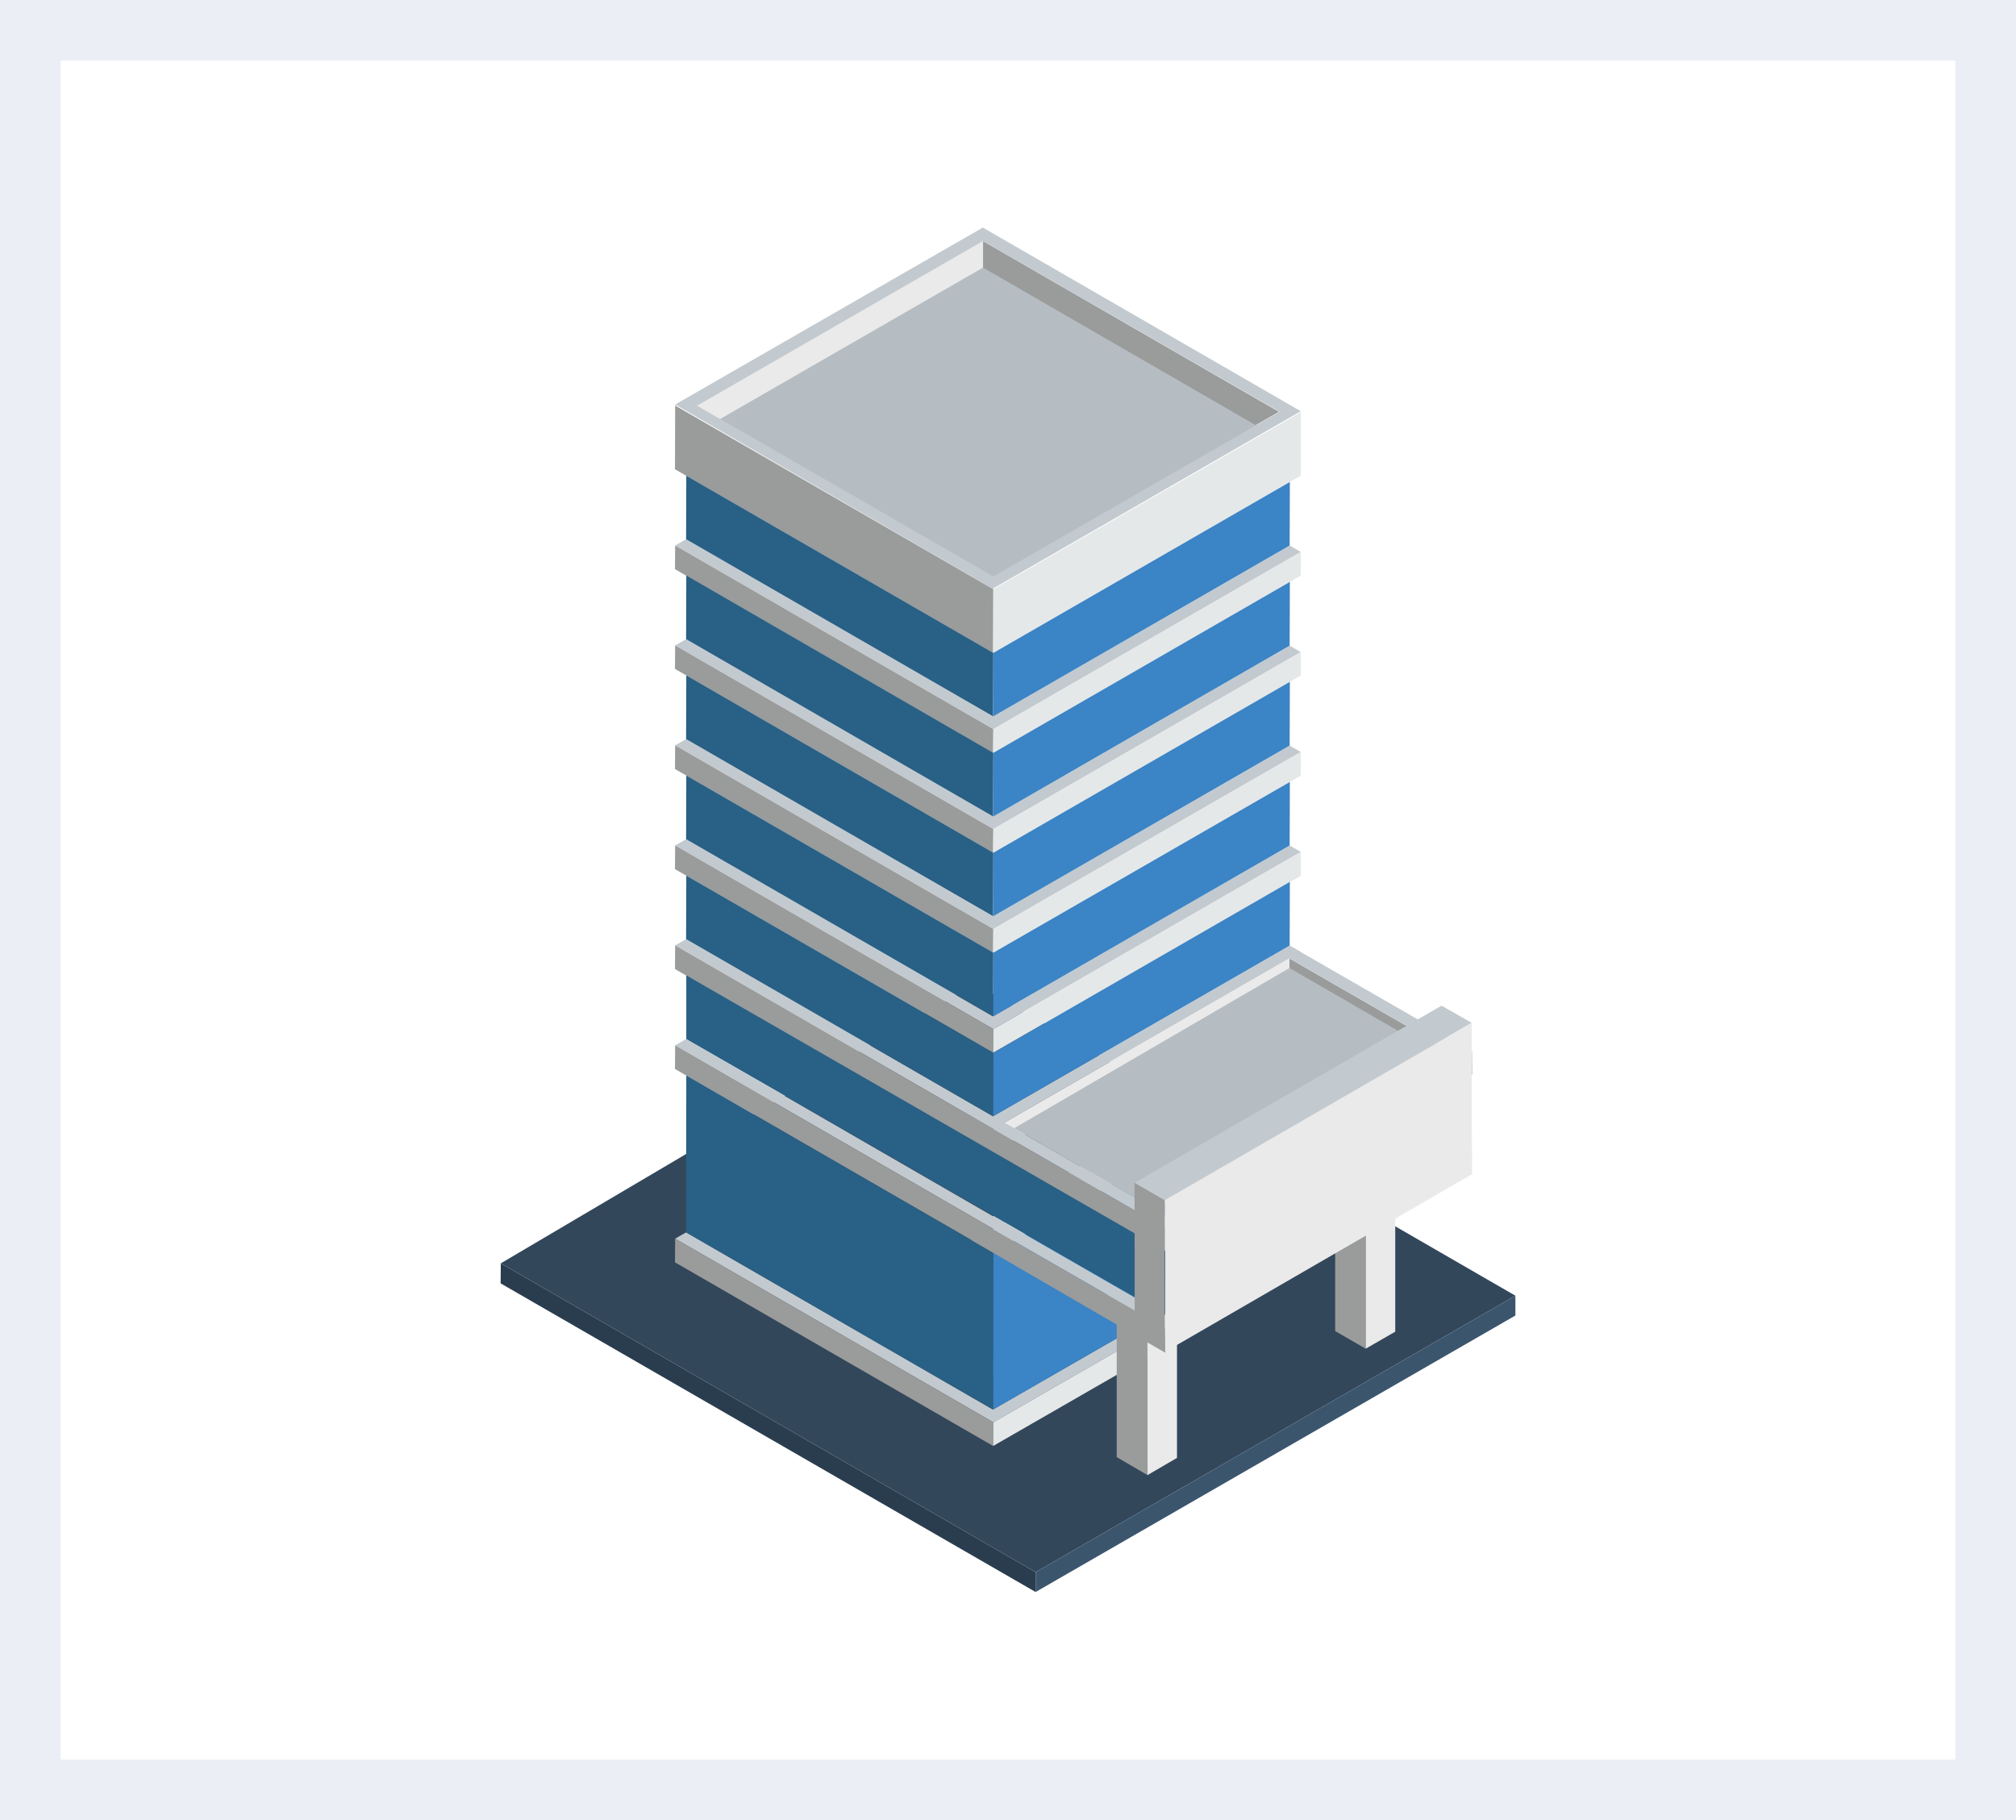 <svg xmlns="http://www.w3.org/2000/svg" viewBox="0 0 99.67 90"><defs><style>.cls-1{fill:#eceef6;}.cls-2{fill:#2a3d4e;}.cls-10,.cls-11,.cls-2,.cls-3,.cls-4,.cls-5,.cls-6,.cls-7,.cls-8,.cls-9{fill-rule:evenodd;}.cls-3{fill:#33475b;}.cls-4{fill:#3b556d;}.cls-5{fill:#9a9b9b;}.cls-6{fill:#e5e8e9;}.cls-7{fill:#eaeaea;}.cls-8{fill:#b6bdc2;}.cls-9{fill:#c3cacf;}.cls-10{fill:#296085;}.cls-11{fill:#3b84c5;}</style></defs><g id="Layer_2" data-name="Layer 2"><g id="テキスト"><path class="cls-1" d="M96.67,3V87H3V3H96.67m3-3H0V90H99.67V0Z"/><polygon class="cls-2" points="51.2 78.71 24.75 63.45 24.76 62.46 51.2 77.73 51.2 78.71"/><polygon class="cls-3" points="51.2 77.73 24.76 62.46 48.2 48.63 74.92 64.06 51.2 77.73"/><polygon class="cls-4" points="51.2 77.73 74.92 64.06 74.92 65.04 51.2 78.71 51.2 77.73"/><polygon class="cls-5" points="49.1 32.28 33.37 23.2 33.38 20.05 49.11 29.13 49.1 32.28"/><polygon class="cls-6" points="49.1 32.28 49.11 29.13 64.31 20.38 64.31 23.52 49.1 32.28"/><polygon class="cls-5" points="48.6 11.92 63.23 20.36 61.86 21.15 48.6 13.5 48.6 11.92"/><polygon class="cls-7" points="35.84 20.85 34.47 20.06 48.6 11.92 48.6 13.5 35.84 20.85"/><polygon class="cls-8" points="49.1 28.77 35.37 20.85 48.6 13.23 62.32 21.16 49.1 28.77"/><path class="cls-9" d="M49.11,29.13,33.38,20l15.21-8.75,15.72,9.08-15.2,8.76Zm0-.63,14.15-8.14L48.6,11.92,34.47,20.06Z"/><polygon class="cls-9" points="49.11 36.05 33.38 26.97 33.92 26.66 49.09 35.42 63.76 26.97 64.31 27.29 49.11 36.05"/><polygon class="cls-10" points="49.1 35.42 33.92 26.66 33.93 23.52 49.11 32.28 49.1 35.42"/><polygon class="cls-11" points="49.1 35.42 49.11 32.28 63.77 23.83 63.76 26.97 49.1 35.42"/><polygon class="cls-5" points="49.1 37.22 33.37 28.14 33.38 26.97 49.11 36.05 49.1 37.22"/><polygon class="cls-6" points="49.1 37.22 49.11 36.05 64.31 27.29 64.31 28.46 49.1 37.22"/><polygon class="cls-9" points="49.11 40.99 33.38 31.91 33.92 31.6 49.09 40.37 63.76 31.92 64.31 32.24 49.11 40.99"/><polygon class="cls-10" points="49.1 40.37 33.92 31.6 33.93 28.45 49.11 37.22 49.1 40.37"/><polygon class="cls-11" points="49.1 40.37 49.11 37.22 63.77 28.77 63.76 31.92 49.1 40.37"/><polygon class="cls-5" points="49.1 42.16 33.37 33.07 33.38 31.91 49.11 40.99 49.1 42.16"/><polygon class="cls-6" points="49.1 42.16 49.11 40.99 64.31 32.24 64.31 33.4 49.1 42.16"/><polygon class="cls-9" points="49.11 45.93 33.38 36.85 33.92 36.54 49.09 45.3 63.76 36.86 64.31 37.18 49.11 45.93"/><polygon class="cls-10" points="49.1 45.3 33.92 36.54 33.93 33.39 49.11 42.16 49.1 45.3"/><polygon class="cls-11" points="49.1 45.3 49.11 42.16 63.77 33.71 63.76 36.86 49.1 45.3"/><polygon class="cls-5" points="49.1 47.1 33.37 38.02 33.38 36.85 49.11 45.93 49.1 47.1"/><polygon class="cls-6" points="49.1 47.1 49.11 45.93 64.31 37.18 64.31 38.35 49.1 47.1"/><polygon class="cls-9" points="49.11 50.88 33.38 41.8 33.92 41.49 49.09 50.25 63.76 41.8 64.31 42.12 49.11 50.88"/><polygon class="cls-10" points="49.1 50.25 33.92 41.49 33.93 38.34 49.11 47.1 49.1 50.25"/><polygon class="cls-11" points="49.1 50.25 49.11 47.1 63.77 38.66 63.76 41.8 49.1 50.25"/><polygon class="cls-5" points="49.1 52.05 33.37 42.97 33.38 41.8 49.11 50.88 49.1 52.05"/><polygon class="cls-6" points="49.1 52.05 49.11 50.88 64.31 42.12 64.31 43.3 49.1 52.05"/><polygon class="cls-9" points="49.11 55.82 33.38 46.74 33.92 46.43 49.09 55.19 63.76 46.75 64.31 47.06 49.11 55.82"/><polygon class="cls-10" points="49.1 55.19 33.92 46.43 33.93 43.29 49.11 52.05 49.1 55.19"/><polygon class="cls-11" points="49.1 55.19 49.11 52.05 63.77 43.6 63.76 46.75 49.1 55.19"/><polygon class="cls-5" points="49.1 56.99 33.37 47.91 33.38 46.74 49.11 55.82 49.1 56.99"/><polygon class="cls-7" points="49.1 56.99 49.11 55.82 64.31 47.06 64.31 48.23 49.1 56.99"/><polygon class="cls-9" points="49.11 60.76 33.38 51.68 33.92 51.37 49.09 60.13 63.76 51.69 64.31 52.01 49.11 60.76"/><polygon class="cls-4" points="49.1 60.13 49.11 56.99 63.77 48.55 63.76 51.69 49.1 60.13"/><polygon class="cls-5" points="49.1 61.93 33.37 52.85 33.38 51.68 49.11 60.76 49.1 61.93"/><polygon class="cls-6" points="49.1 61.94 49.11 60.76 64.31 52.01 64.31 53.18 49.1 61.94"/><polygon class="cls-10" points="49.1 68.1 33.92 59.33 33.93 53.17 49.11 61.94 49.1 68.1"/><polygon class="cls-11" points="49.1 68.1 49.11 61.94 63.77 53.49 63.76 59.64 49.1 68.1"/><polygon class="cls-9" points="49.11 70.32 33.38 61.24 33.92 60.93 49.09 69.69 63.76 61.25 64.31 61.57 49.11 70.32"/><polygon class="cls-10" points="49.1 69.69 33.92 60.93 33.93 57.78 49.11 66.55 49.1 69.69"/><polygon class="cls-11" points="49.1 69.69 49.11 66.55 63.77 58.1 63.76 61.25 49.1 69.69"/><polygon class="cls-5" points="49.1 71.49 33.37 62.41 33.38 61.24 49.11 70.32 49.1 71.49"/><polygon class="cls-6" points="49.1 71.49 49.11 70.32 64.31 61.57 64.31 62.74 49.1 71.49"/><polygon class="cls-5" points="72.25 53.44 72.23 52.27 63.75 47.39 63.75 48.55 72.25 53.44"/><polygon class="cls-8" points="57.05 59.76 70.7 51.88 63.75 47.86 50.14 55.78 57.05 59.76"/><polygon class="cls-9" points="57.59 65.65 72.77 56.89 72.23 56.58 57.61 65.02 49.11 60.13 49.11 60.17 49.11 60.77 57.59 65.65"/><polygon class="cls-9" points="57.59 60.7 72.77 51.94 72.23 51.63 57.61 60.08 49.11 55.19 49.11 55.19 49.11 55.82 57.59 60.7"/><polygon class="cls-5" points="57.61 61.88 57.59 60.7 48.12 55.25 48.12 56.42 57.61 61.88"/><polygon class="cls-9" points="72.21 52.26 72.23 51.63 63.93 46.85 63.38 47.17 72.21 52.26"/><polygon class="cls-5" points="67.52 66.68 66.01 65.81 66.01 57.52 67.52 58.4 67.52 66.68"/><polygon class="cls-7" points="67.52 58.4 68.98 57.56 68.98 65.84 67.52 66.68 67.52 58.4"/><polygon class="cls-9" points="55.27 65.47 53.76 64.6 55.2 63.75 56.73 64.64 55.27 65.47"/><polygon class="cls-7" points="56.73 64.64 58.19 63.79 58.19 72.08 56.73 72.93 56.73 64.64"/><polygon class="cls-9" points="57.58 59.34 72.76 50.57 71.27 49.72 56.09 58.48 57.58 59.34"/><polygon class="cls-4" points="57.61 65.02 72.23 56.58 72.21 53.43 57.59 61.88 57.61 65.02"/><polygon class="cls-7" points="57.61 66.83 72.78 58.05 72.77 56.89 57.59 65.65 57.61 66.83"/><polygon class="cls-5" points="57.61 61.88 72.78 53.12 72.77 51.94 57.59 60.7 57.61 61.88"/><polygon class="cls-7" points="57.59 66.23 72.77 57.47 72.76 50.57 57.58 59.34 57.59 66.23"/><polygon class="cls-5" points="56.73 72.93 55.21 72.04 55.21 64.43 56.73 65.3 56.73 72.93"/><path class="cls-5" d="M57.59,65.65,48,60.14V61.3L56.09,66l1.52.88C57.61,66.42,57.6,66,57.59,65.65Z"/><path class="cls-10" d="M57.61,65l0-3.15L33.93,48.22v3.15Z"/><polygon class="cls-5" points="57.59 66.77 57.58 59.34 56.09 58.48 56.1 65.93 57.59 66.77"/></g></g></svg>
